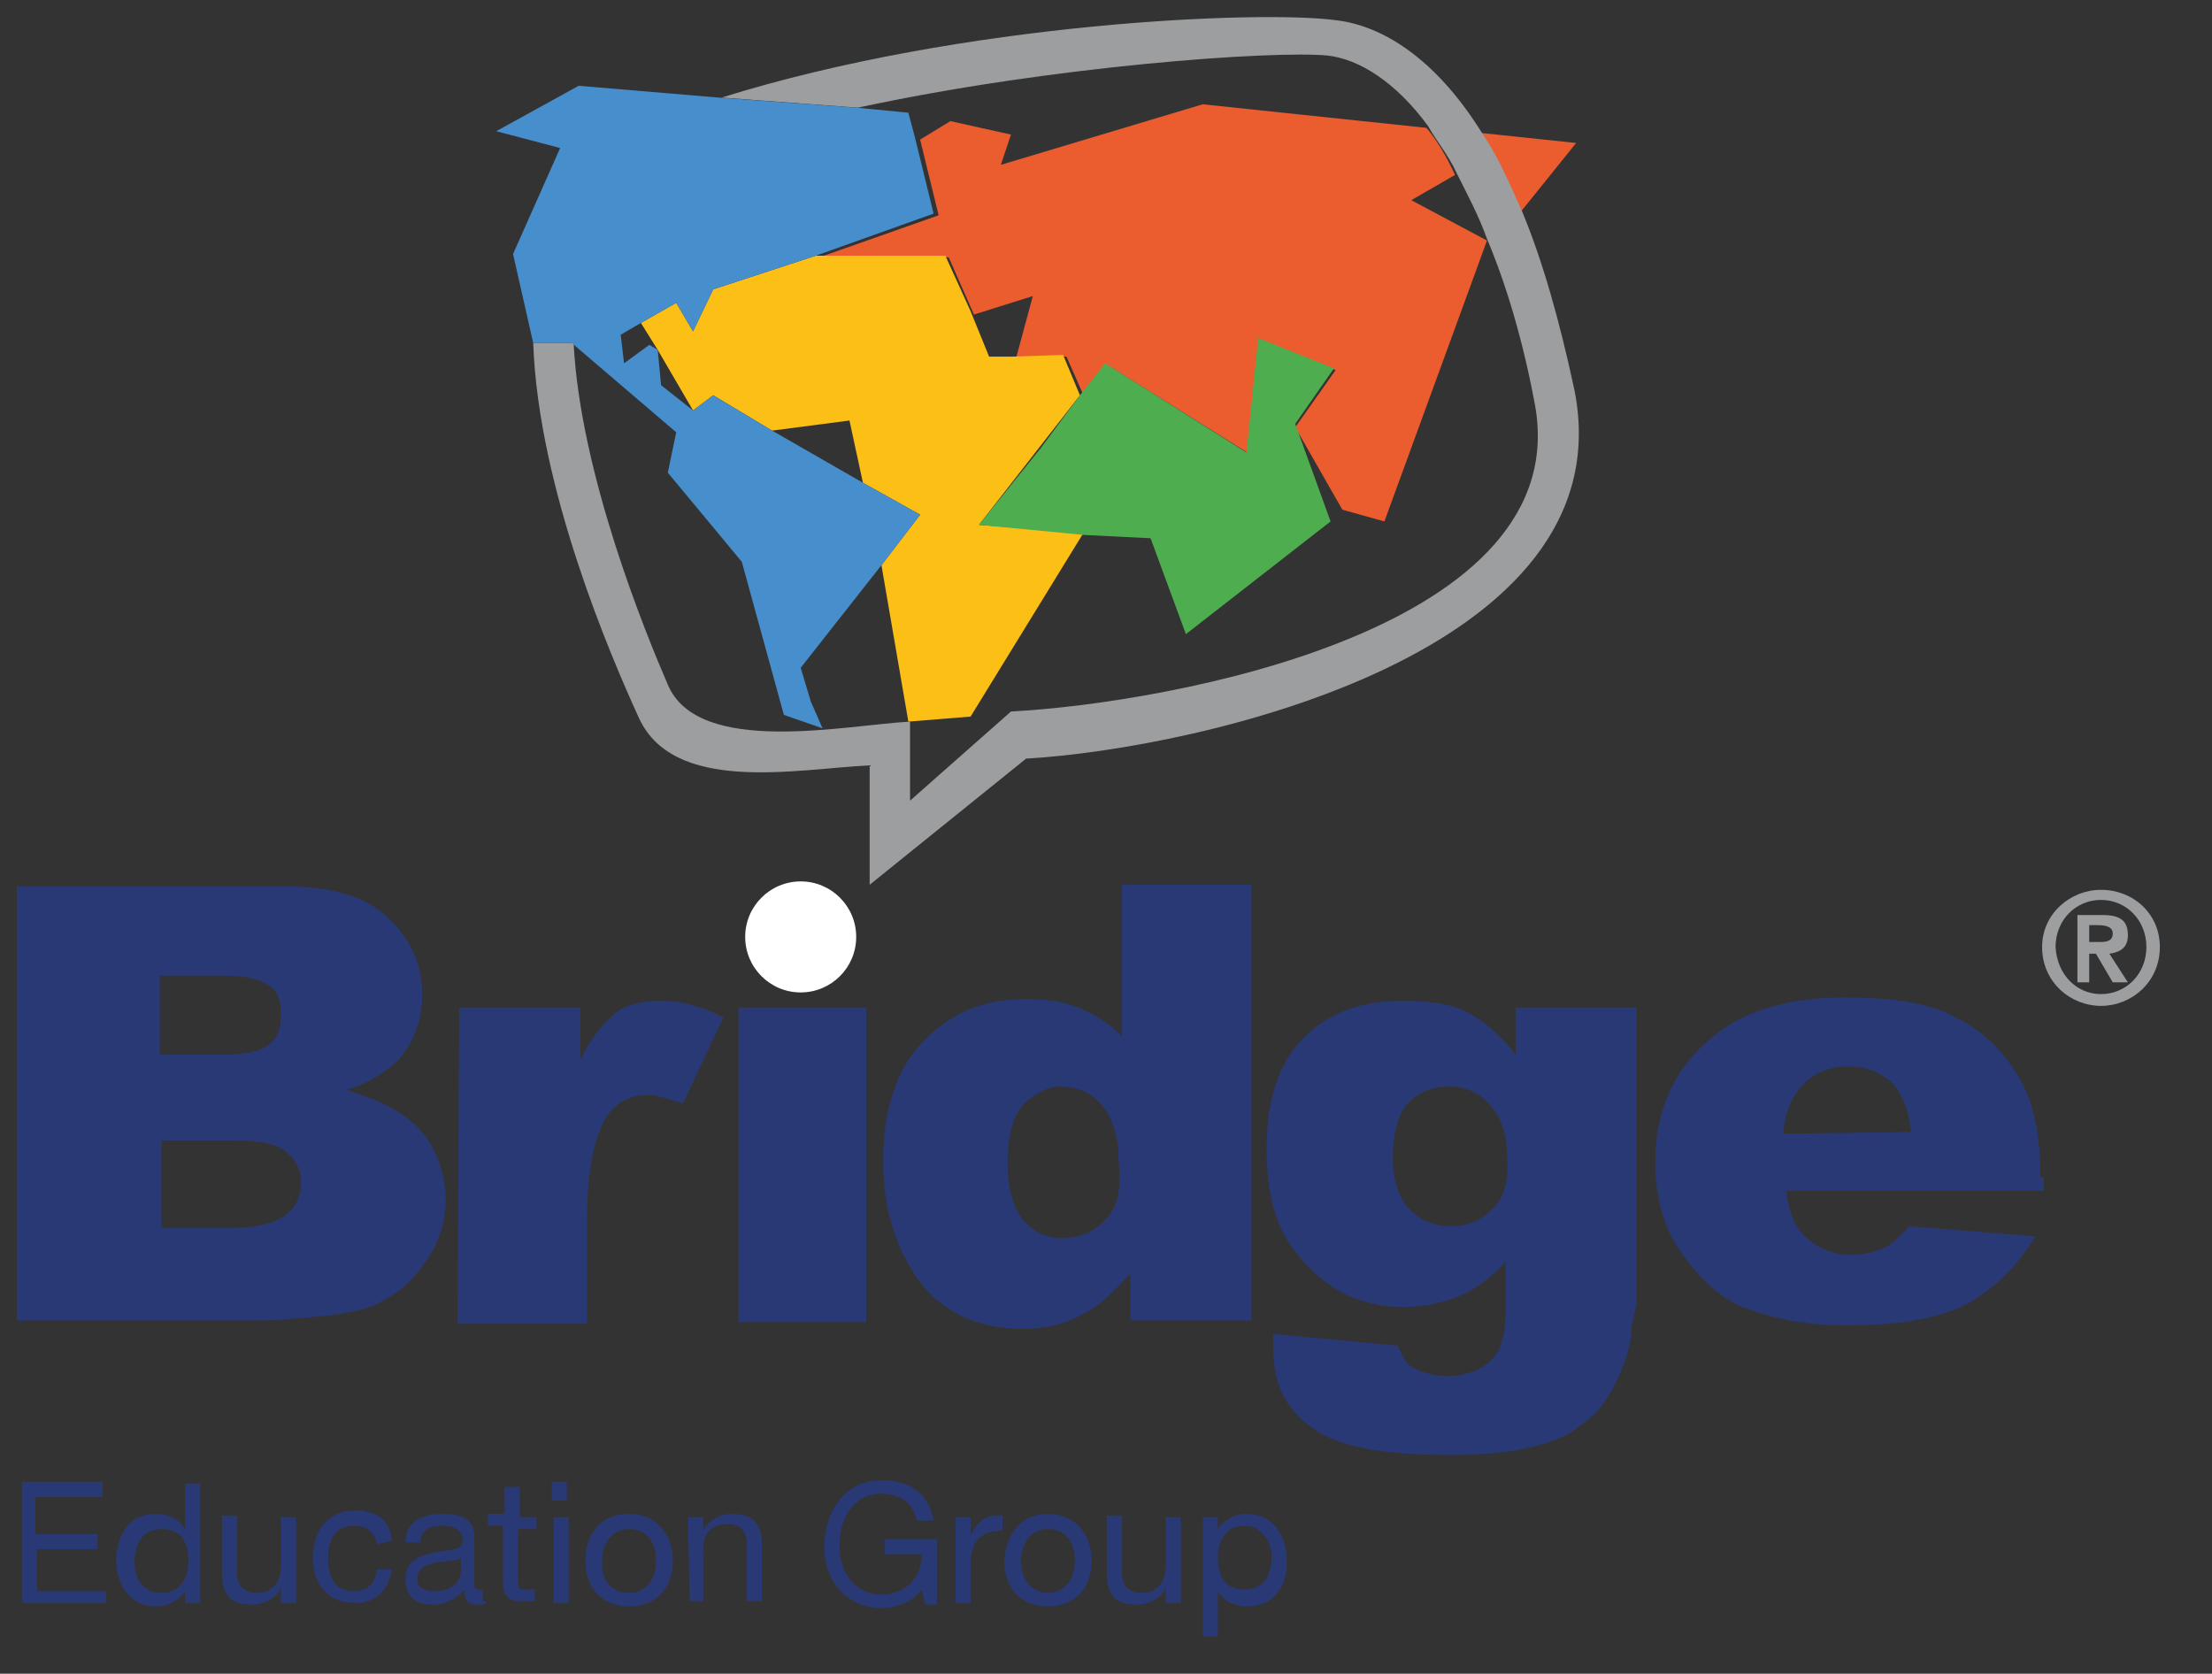 <?xml version="1.0" encoding="utf-8"?>
<!-- Generator: Adobe Illustrator 27.0.0, SVG Export Plug-In . SVG Version: 6.00 Build 0)  -->
<svg version="1.1" id="Capa_1" xmlns="http://www.w3.org/2000/svg" xmlns:xlink="http://www.w3.org/1999/xlink" x="0px" y="0px"
	 width="131.5px" height="99.5px" viewBox="0 0 131.5 99.5" style="enable-background:new 0 0 131.5 99.5;" xml:space="preserve">
<rect x="0" y="0" width="131.5" height="99.5" fill="#333333" stroke="none"/>
<style type="text/css">
	.st0{fill:#293976;}
	.st1{fill:#FFFFFF;}
	.st2{fill:#EB5C2F;}
	.st3{fill:#FCBF16;}
	.st4{fill:#4EAE4F;}
	.st5{fill:#9D9E9F;}
	.st6{fill:#478ECC;}
</style>
<g>
	<rect x="43.9" y="59.9" class="st0" width="7.6" height="18.7"/>
	<circle class="st1" cx="47.6" cy="55.7" r="3.3"/>
	<path class="st0" d="M121.3,70c0-2.5-0.4-4.5-1.3-6s-2.1-2.7-3.7-3.5c-1.6-0.9-3.9-1.2-6.7-1.2c-3.5,0-6.3,0.9-8.2,2.7
		c-2,1.8-3,4.2-3,7.1c0,2,0.5,3.9,1.5,5.3s2.2,2.7,3.7,3.3c1.5,0.6,3.6,1.1,6.2,1.1c3,0,5.3-0.4,7-1.2c1.6-0.9,3-2.1,4.2-4.1
		l-7.5-0.6c-0.4,0.5-1,1-1.3,1.2c-0.6,0.3-1.4,0.5-2.1,0.5c-1.2,0-2.1-0.4-2.9-1.2c-0.5-0.5-0.9-1.4-1-2.6h15.3V70H121.3z M106,67.4
		c0.1-1.1,0.4-1.9,0.9-2.6c0.7-0.9,1.7-1.4,2.9-1.4c1.1,0,1.9,0.3,2.6,0.9c0.6,0.6,1.1,1.6,1.2,3L106,67.4L106,67.4z"/>
	<path class="st0" d="M97.3,77.5V59.9h-7.2v2.8c-0.9-1.2-1.8-1.9-2.8-2.5c-1-0.5-2.2-0.7-3.9-0.7c-2.5,0-4.4,0.7-5.9,2.2
		s-2.2,3.7-2.2,6.6c0,2.6,0.5,4.6,1.7,6.1c1.6,2.1,3.7,3.3,6.4,3.3c1.4,0,2.7-0.3,3.9-0.9c0.7-0.4,1.5-1,2.2-1.8v3
		c0,1.4-0.3,2.4-0.9,2.9c-0.5,0.5-1.4,0.9-2.5,0.9c-0.9,0-1.6-0.2-2.1-0.5c-0.4-0.2-0.6-0.6-0.9-1.3l-7.4-0.7c0,0.4,0,0.7,0,1
		c0,1.9,0.7,3.4,2.2,4.5c1.5,1.2,4.3,1.7,8.2,1.7c1.7,0,3.3-0.1,4.6-0.4c1.4-0.3,2.5-0.7,3.3-1.4c0.9-0.6,1.6-1.5,2.1-2.6
		S97,80,97,78.8L97.3,77.5z M88.7,71.9c-0.6,0.6-1.4,1-2.4,1s-1.8-0.3-2.5-1c-0.6-0.6-1-1.7-1-3c0-1.5,0.3-2.7,0.9-3.3
		c0.5-0.6,1.4-1,2.4-1s1.8,0.3,2.5,1.1c0.6,0.7,1,1.7,1,3.1C89.7,70.3,89.4,71.2,88.7,71.9z"/>
	<path class="st0" d="M27.3,59.9h7.2V63c0.6-1.3,1.4-2.2,2.1-2.8c0.7-0.5,1.6-0.7,2.7-0.7c1.2,0,2.4,0.3,3.7,1l-2.4,5.1
		c-0.9-0.3-1.6-0.5-2.1-0.5c-1,0-1.8,0.4-2.4,1.2c-0.7,1.1-1.2,3.1-1.2,6.1v6.3h-7.7L27.3,59.9L27.3,59.9z"/>
	<path class="st0" d="M25,67.2c-1-1.1-2.4-1.8-4.4-2.4c1.3-0.4,2.2-1,3-1.7c1-1.1,1.5-2.4,1.5-4c0-1.8-0.7-3.3-2.1-4.6
		s-3.4-1.8-6.1-1.8H1v25.8h14.7c0.6,0,1.9-0.1,3.9-0.3c1.4-0.2,2.5-0.4,3.2-0.9c1.2-0.6,2-1.5,2.7-2.6s1-2.2,1-3.6
		C26.4,69.6,25.9,68.2,25,67.2z M9.6,58h3.7c1.3,0,2.1,0.2,2.7,0.6s0.7,1,0.7,1.7c0,0.9-0.2,1.4-0.7,1.8c-0.5,0.4-1.4,0.6-2.8,0.6
		H9.5V58H9.6z M16.9,72.3c-0.6,0.4-1.6,0.7-3.1,0.7H9.6v-5.2h4.3c1.5,0,2.6,0.2,3.1,0.7c0.6,0.4,0.9,1.1,0.9,1.8
		C17.9,71.1,17.6,71.8,16.9,72.3z"/>
	<path class="st0" d="M66.7,52.6v9c-0.7-0.7-1.6-1.3-2.6-1.7s-2-0.5-3.2-0.5c-2.5,0-4.5,0.9-6,2.5c-1.6,1.6-2.4,4.1-2.4,7.1
		c0,2.8,0.7,5.1,2.1,7.1C56,78,58.1,79,60.8,79c1.4,0,2.6-0.3,3.6-0.9c0.9-0.4,1.7-1.2,2.8-2.4v2.8h7.2V52.6H66.7z M65.7,72.5
		c-0.6,0.7-1.5,1.1-2.5,1.1s-1.7-0.3-2.4-1.1c-0.5-0.6-0.9-1.8-0.9-3.3c0-1.6,0.3-2.8,0.9-3.5c0.6-0.6,1.4-1.1,2.2-1.1
		c1,0,1.8,0.3,2.5,1.1c0.6,0.7,1,1.8,1,3.3C66.7,70.7,66.4,71.9,65.7,72.5z"/>
	<path class="st2" d="M90.4,12.6c-0.7-1.8-1.5-3.3-2.4-4.7l5.7,0.6L90.4,12.6z M84.8,7.6c0.6,0.7,1.2,1.7,1.7,2.8l-2.6,1.5l4.5,2.4
		L82.3,31l-2.5-0.7L77,25.4l2.4-3.4l-4.5-1.8L74.3,27L66,21.8l-1.5,1.9l-1.1-2.5l-3,0.1l1-3.7l-3.5,1.1l-1.5-3.4h-7.7l7.1-2.5
		l-1.1-4.5l1.8-1.1L60.1,8l-0.6,1.8l12-3.6L84.8,7.6z"/>
	<g>
		<polygon class="st3" points="48.5,15.2 56.2,15.2 57.7,18.5 58.8,21.2 60.2,21.2 63.2,21.1 64.2,23.5 58.2,31.2 64.4,31.7 
			57.7,42.6 54,42.9 52.4,33.6 54.7,30.6 51.3,28.7 50.5,25 45.9,25.6 42.4,23.5 41.2,24.4 39.1,20.8 38.1,19.2 40.2,18 41.2,19.7 
			42.4,17.2 		"/>
	</g>
	<g>
		<polygon class="st4" points="61.9,26.6 64.2,23.5 65.7,21.6 74.1,26.9 74.8,20.1 79.3,21.9 77,25.2 79.1,31 70.5,37.7 68.4,32 
			64.4,31.8 58.2,31.2 		"/>
	</g>
	<g>
		<path class="st5" d="M31.7,20.4h2.4c0.4,7.8,4.3,17.3,5.6,20.3c1.8,4.3,10.6,2.4,14.4,2.2v4.7l6-5.3c9.4-0.5,33.9-4.9,31.1-18.5
			c-0.7-3.7-1.7-7-2.8-9.6c-0.5-1.4-1.2-2.7-1.8-3.9c-0.5-1.1-1.2-1.9-1.7-2.8c-1.9-2.6-4.1-4-6-4.2C75.7,3,62.6,3.9,51,6.4
			l-8.1-0.6C57.3,1.3,75,0.6,79.4,1.2c2.7,0.3,5.9,2.2,8.7,6.7c0.9,1.3,1.6,2.9,2.4,4.7c1.2,2.9,2.2,6.4,3.1,10.6
			C96.7,38.8,71.3,44.5,61,45.1l-9.3,7.5v-7.1c-4.3,0.2-11.8,1.8-13.8-3C36.4,39.2,32,29.1,31.7,20.4z"/>
	</g>
	<g>
		<polygon class="st6" points="31.7,20.4 34,20.4 40.2,25.7 39.7,28.1 44.1,33.4 46.6,42.5 48.9,43.3 48.2,41.7 47.6,39.7 
			52.4,33.6 54.7,30.6 51.3,28.7 45.9,25.6 42.4,23.5 41.2,24.4 39.3,22.9 39.1,20.8 38.6,20.5 37.1,21.6 36.9,19.9 38.1,19.2 
			40.2,18 41.2,19.7 42.4,17.2 48.5,15.2 55.5,12.7 54.4,8.2 54,6.7 50.9,6.4 42.7,5.8 34.4,5.1 29.5,7.8 33.3,8.8 30.5,15.1 		"/>
	</g>
	<g>
		<path class="st5" d="M124.9,52.9c1.9,0,3.5,1.4,3.5,3.4c0,2.1-1.7,3.5-3.5,3.5s-3.5-1.4-3.5-3.5C121.4,54.3,123.1,52.9,124.9,52.9
			z M124.9,59.1c1.5,0,2.7-1.2,2.7-2.8s-1.2-2.8-2.7-2.8s-2.7,1.2-2.7,2.8C122.3,58,123.5,59.1,124.9,59.1z M123.5,54.4h1.5
			c1,0,1.5,0.3,1.5,1.2c0,0.7-0.4,1-1.1,1.1l1.1,1.7h-0.9l-1-1.7h-0.4v1.7h-0.7V54.4z M124.3,56h0.6c0.4,0,0.7-0.1,0.7-0.5
			s-0.4-0.5-0.9-0.5h-0.5v1H124.3z"/>
	</g>
	<g>
		<path class="st0" d="M1.2,88.1h4.9V89h-4v2.2h3.7v0.9H2.2v2.5h4.1v0.7h-5v-7.2H1.2z"/>
		<path class="st0" d="M11.9,95.3H11v-0.7l0,0c-0.3,0.5-1,0.9-1.7,0.9c-1.6,0-2.4-1.3-2.4-2.8C7,91.1,7.7,90,9.3,90
			c0.5,0,1.3,0.2,1.7,0.9l0,0v-2.7h0.9V95.3z M9.6,94.7c1.2,0,1.6-1,1.6-1.9c0-1.1-0.4-1.9-1.6-1.9s-1.6,1-1.6,2
			C8,93.7,8.4,94.7,9.6,94.7z"/>
		<path class="st0" d="M17.6,95.3h-0.9v-0.9l0,0c-0.3,0.6-1,1-1.7,1c-1.4,0-1.8-0.7-1.8-1.9v-3.4h0.9v3.5c0,0.6,0.4,1.1,1.1,1.1
			c1.1,0,1.5-0.7,1.5-1.6v-2.9h0.9V95.3C17.6,95.3,17.6,95.3,17.6,95.3z"/>
		<path class="st0" d="M22.4,91.8c-0.1-0.6-0.5-1.1-1.3-1.1c-1.3,0-1.6,1-1.6,2s0.4,1.9,1.5,1.9c0.9,0,1.3-0.5,1.4-1.3h0.9
			c-0.2,1.3-1,2-2.2,2c-1.6,0-2.5-1.1-2.5-2.7s0.9-2.8,2.5-2.8c1.2,0,2.1,0.5,2.2,1.8L22.4,91.8L22.4,91.8z"/>
		<path class="st0" d="M28.9,95.3c-0.1,0.1-0.3,0.1-0.6,0.1c-0.4,0-0.7-0.2-0.7-0.9c-0.4,0.5-1.1,0.9-1.8,0.9c-1,0-1.7-0.4-1.7-1.5
			c0-1.2,0.9-1.4,1.7-1.6c1-0.2,1.7-0.1,1.7-0.7c0-0.7-0.6-0.9-1.2-0.9c-0.7,0-1.3,0.2-1.3,1h-0.9c0-1.3,1.1-1.7,2.2-1.7
			c1,0,1.9,0.2,1.9,1.4V94c0,0.4,0,0.5,0.3,0.5c0.1,0,0.1,0,0.2,0v0.7h0.2V95.3z M27.5,92.6c-0.3,0.2-1,0.2-1.6,0.3
			c-0.5,0.1-1.1,0.3-1.1,1c0,0.5,0.5,0.7,1,0.7c1.2,0,1.6-0.7,1.6-1.2v-0.9L27.5,92.6L27.5,92.6z"/>
		<path class="st0" d="M30.8,90.2h1.1v0.7h-1.1v3.2c0,0.4,0.1,0.4,0.6,0.4h0.4v0.7h-0.6c-0.9,0-1.3-0.2-1.3-1.2v-3.3H29V90h1v-1.6
			h0.9v1.8H30.8z"/>
		<path class="st0" d="M33.7,89.2h-0.9v-1.1h0.9V89.2z M32.9,90.2h0.9v5.1h-0.9V90.2z"/>
		<path class="st0" d="M37.4,90c1.6,0,2.6,1.2,2.6,2.8c0,1.5-0.9,2.7-2.6,2.7s-2.6-1.2-2.6-2.7C34.8,91.2,35.7,90,37.4,90z
			 M37.4,94.7c0.9,0,1.6-0.7,1.6-1.9c0-1.3-0.7-1.9-1.6-1.9c-0.9,0-1.6,0.7-1.6,1.9C35.7,94,36.4,94.7,37.4,94.7z"/>
		<path class="st0" d="M40.9,90.2h0.9V91l0,0c0.3-0.6,1-1,1.7-1c1.4,0,1.8,0.7,1.8,1.9v3.3h-0.9v-3.5c0-0.6-0.4-1.1-1.1-1.1
			c-1.1,0-1.5,0.6-1.5,1.6v3H41L40.9,90.2L40.9,90.2L40.9,90.2z"/>
		<path class="st0" d="M54.8,94.5c-0.5,0.7-1.5,1.1-2.4,1.1c-2.1,0-3.4-1.7-3.4-3.6c0-2.1,1.2-4,3.4-4c1.6,0,2.8,0.7,3.1,2.4h-1
			c-0.2-1.1-1.1-1.6-2.1-1.6c-1.7,0-2.5,1.5-2.5,3.1c0,1.5,0.9,2.9,2.5,2.9c1.5,0,2.4-1.1,2.4-2.4h-2.2v-0.9h3.1v3.9H55L54.8,94.5z"
			/>
		<path class="st0" d="M56.8,90.2h0.9v1.1l0,0c0.4-0.9,1-1.3,1.9-1.2V91c-1.4,0-1.9,0.7-1.9,2.1v2.2h-0.9V90.2z"/>
		<path class="st0" d="M62.3,90c1.6,0,2.6,1.2,2.6,2.8c0,1.5-0.9,2.7-2.6,2.7c-1.7,0-2.6-1.2-2.6-2.7C59.8,91.2,60.7,90,62.3,90z
			 M62.3,94.7c0.9,0,1.6-0.7,1.6-1.9c0-1.3-0.7-1.9-1.6-1.9c-0.9,0-1.6,0.7-1.6,1.9S61.4,94.7,62.3,94.7z"/>
		<path class="st0" d="M70.2,95.3h-0.9v-0.9l0,0c-0.3,0.6-1,1-1.7,1c-1.4,0-1.8-0.7-1.8-1.9v-3.4h0.9v3.5c0,0.6,0.4,1.1,1.1,1.1
			c1.1,0,1.5-0.7,1.5-1.6v-2.9h0.9V95.3C70.2,95.3,70.2,95.3,70.2,95.3z"/>
		<path class="st0" d="M71.5,90.2h0.9v0.7l0,0c0.3-0.5,1-0.9,1.7-0.9c1.6,0,2.4,1.3,2.4,2.8s-0.7,2.7-2.4,2.7
			c-0.5,0-1.3-0.2-1.7-0.9l0,0v2.7h-0.9V90.2z M74,90.7c-1.2,0-1.6,1-1.6,1.9c0,1.1,0.4,1.9,1.6,1.9s1.6-1,1.6-2
			C75.6,91.7,75,90.7,74,90.7z"/>
	</g>
</g>
</svg>
